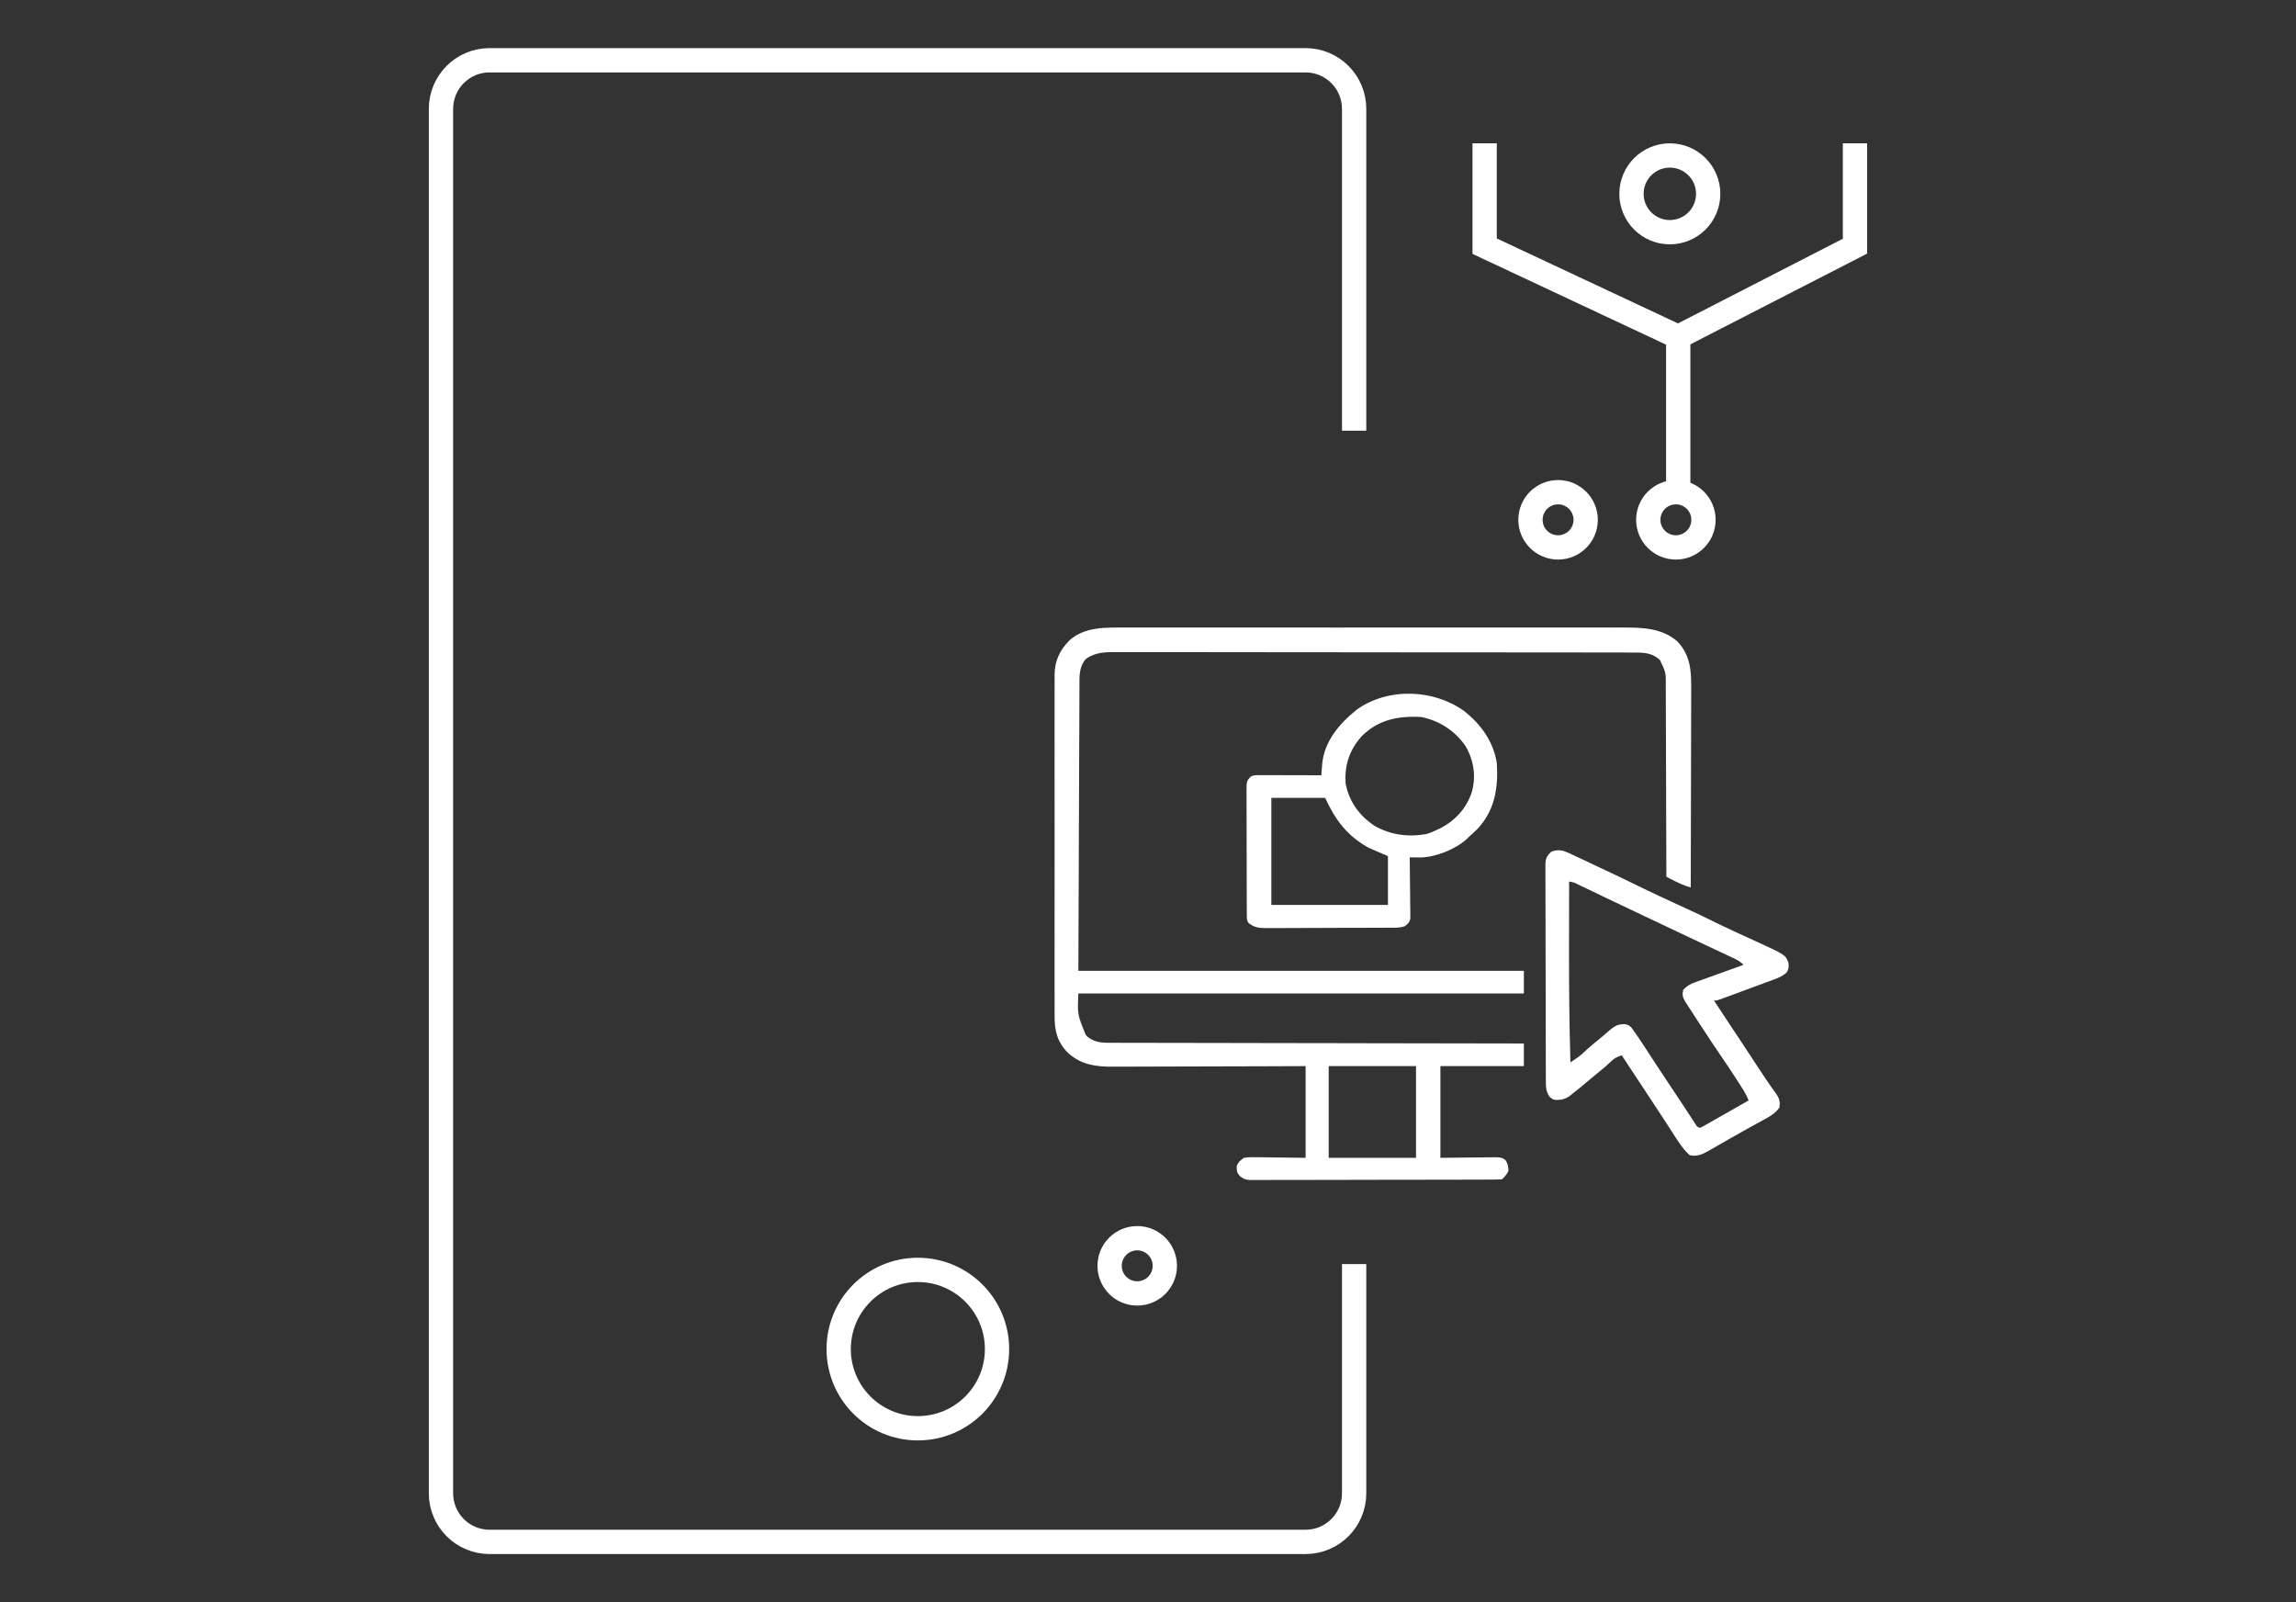<svg xmlns="http://www.w3.org/2000/svg" width="172" height="120" viewBox="0 0 172 120" fill="none"><rect x="0" y="0" width="172" height="120" fill="#333333" stroke="none"/><path d="M101.442 32.257V8.153C101.442 6.143 99.813 4.514 97.803 4.514H36.675C34.665 4.514 33.035 6.143 33.035 8.153V111.846C33.035 113.856 34.665 115.485 36.675 115.485H97.803C99.813 115.485 101.442 113.856 101.442 111.846V94.678" stroke="white" stroke-width="1.82"></path><circle cx="68.759" cy="101.044" r="5.931" stroke="white" stroke-width="1.82"></circle><circle cx="116.72" cy="38.933" r="2.068" stroke="white" stroke-width="1.82"></circle><circle cx="125.545" cy="38.933" r="2.068" stroke="white" stroke-width="1.82"></circle><circle cx="85.193" cy="94.808" r="2.068" stroke="white" stroke-width="1.82"></circle><path d="M125.721 37.013V25.236M125.721 25.236L138.962 18.438V10.734M125.721 25.236L111.219 18.438V10.734" stroke="white" stroke-width="1.82"></path><circle cx="125.092" cy="14.518" r="2.873" stroke="white" stroke-width="1.82"></circle><path d="M84.276 47.002C84.443 47.002 84.61 47.002 84.776 47.001C85.232 47 85.688 47.001 86.144 47.001C86.636 47.002 87.128 47.001 87.621 47.001C88.585 47 89.548 47 90.512 47.001C91.296 47.001 92.079 47.001 92.862 47.001C92.974 47.001 93.086 47.001 93.201 47.001C93.427 47.001 93.654 47.001 93.881 47.001C96.006 47 98.131 47.001 100.256 47.002C102.078 47.002 103.901 47.002 105.723 47.001C107.841 47 109.958 47 112.076 47.001C112.302 47.001 112.528 47.001 112.754 47.001C112.865 47.001 112.976 47.001 113.09 47.001C113.873 47.001 114.655 47.001 115.437 47C116.391 47 117.345 47 118.298 47.001C118.785 47.001 119.271 47.002 119.757 47.001C120.203 47 120.648 47.001 121.094 47.002C121.255 47.002 121.416 47.002 121.576 47.001C123.06 46.998 124.491 47.042 125.64 48.025C126.647 49.071 126.701 50.254 126.692 51.584C126.692 51.747 126.692 51.91 126.692 52.072C126.692 52.512 126.691 52.951 126.689 53.391C126.687 53.851 126.687 54.311 126.686 54.771C126.685 55.642 126.683 56.512 126.68 57.382C126.677 58.373 126.675 59.365 126.674 60.356C126.671 62.394 126.666 64.432 126.659 66.47C126.214 66.346 125.828 66.176 125.421 65.969C125.31 65.912 125.199 65.856 125.085 65.798C125.002 65.755 124.918 65.712 124.832 65.668C124.832 65.588 124.832 65.509 124.832 65.427C124.828 63.496 124.822 61.565 124.814 59.633C124.81 58.7 124.807 57.766 124.806 56.832C124.805 56.018 124.802 55.203 124.798 54.389C124.796 53.958 124.794 53.528 124.794 53.096C124.794 52.691 124.793 52.285 124.79 51.879C124.789 51.73 124.789 51.581 124.789 51.433C124.803 50.38 124.803 50.38 124.351 49.433C123.839 48.958 123.29 48.876 122.585 48.875C122.515 48.874 122.446 48.874 122.374 48.874C122.141 48.873 121.908 48.873 121.675 48.873C121.506 48.873 121.337 48.873 121.168 48.872C120.704 48.871 120.241 48.87 119.777 48.871C119.276 48.87 118.776 48.869 118.275 48.868C117.181 48.866 116.087 48.865 114.993 48.865C114.31 48.865 113.627 48.864 112.944 48.864C111.053 48.862 109.161 48.86 107.27 48.86C107.149 48.86 107.028 48.86 106.903 48.86C106.658 48.86 106.413 48.86 106.167 48.86C106.045 48.86 105.924 48.86 105.798 48.86C105.676 48.86 105.554 48.86 105.429 48.86C103.452 48.859 101.476 48.857 99.499 48.854C97.47 48.85 95.441 48.849 93.412 48.849C92.273 48.849 91.134 48.848 89.995 48.845C89.025 48.843 88.055 48.842 87.085 48.844C86.59 48.844 86.095 48.844 85.6 48.842C85.147 48.84 84.694 48.841 84.24 48.843C84.076 48.843 83.913 48.842 83.749 48.841C82.884 48.835 82.081 48.83 81.361 49.344C80.814 49.928 80.866 50.683 80.865 51.411C80.865 51.502 80.864 51.593 80.864 51.687C80.862 51.992 80.861 52.298 80.861 52.603C80.86 52.825 80.859 53.048 80.858 53.27C80.855 53.806 80.853 54.342 80.852 54.877C80.85 55.497 80.847 56.116 80.844 56.736C80.838 58.371 80.832 60.007 80.826 61.642C80.812 65.296 80.799 68.95 80.784 72.714C91.797 72.714 102.81 72.714 114.157 72.714C114.157 73.274 114.157 73.833 114.157 74.409C103.144 74.409 92.131 74.409 80.784 74.409C80.711 75.984 80.711 75.984 81.337 77.514C81.382 77.563 81.427 77.611 81.474 77.661C82.098 78.149 82.73 78.105 83.508 78.102C83.641 78.102 83.773 78.103 83.905 78.104C84.268 78.105 84.63 78.105 84.993 78.105C85.385 78.105 85.776 78.106 86.167 78.108C86.845 78.11 87.523 78.111 88.201 78.111C89.181 78.112 90.161 78.114 91.141 78.116C92.732 78.12 94.322 78.123 95.912 78.125C97.457 78.127 99.002 78.129 100.546 78.132C100.689 78.132 100.689 78.132 100.835 78.133C101.313 78.134 101.79 78.135 102.268 78.136C106.231 78.144 110.194 78.15 114.157 78.156C114.157 78.715 114.157 79.274 114.157 79.85C112.094 79.85 110.031 79.85 107.905 79.85C107.905 82.117 107.905 84.384 107.905 86.719C109.407 86.705 109.407 86.705 110.909 86.687C111.098 86.686 111.286 86.685 111.474 86.684C111.572 86.682 111.67 86.68 111.77 86.678C112.458 86.678 112.458 86.678 112.774 86.88C112.963 87.159 112.996 87.373 113.003 87.7C112.871 87.961 112.74 88.122 112.522 88.325C112.267 88.343 112.023 88.35 111.768 88.349C111.689 88.349 111.61 88.35 111.529 88.35C111.264 88.352 110.998 88.352 110.733 88.352C110.543 88.353 110.354 88.353 110.164 88.354C109.647 88.356 109.131 88.357 108.615 88.357C108.292 88.358 107.97 88.358 107.647 88.359C106.523 88.361 105.399 88.362 104.274 88.362C103.226 88.363 102.177 88.365 101.128 88.369C100.228 88.372 99.328 88.374 98.429 88.374C97.891 88.374 97.353 88.374 96.816 88.377C96.31 88.379 95.804 88.38 95.298 88.378C95.113 88.378 94.927 88.379 94.741 88.38C94.488 88.382 94.234 88.381 93.981 88.379C93.907 88.38 93.834 88.382 93.758 88.383C93.373 88.377 93.208 88.337 92.905 88.109C92.716 87.886 92.644 87.799 92.65 87.522C92.648 87.465 92.647 87.408 92.646 87.349C92.754 87.038 92.911 86.917 93.191 86.719C93.543 86.657 93.89 86.667 94.247 86.675C94.383 86.676 94.383 86.676 94.521 86.677C94.857 86.679 95.193 86.685 95.529 86.691C96.281 86.7 97.032 86.709 97.807 86.719C97.807 84.452 97.807 82.186 97.807 79.85C96.682 79.855 95.557 79.859 94.397 79.863C93.684 79.865 92.97 79.867 92.257 79.868C91.125 79.87 89.992 79.872 88.86 79.877C88.036 79.881 87.211 79.883 86.386 79.884C85.95 79.884 85.514 79.885 85.078 79.888C84.666 79.891 84.255 79.891 83.843 79.891C83.693 79.891 83.543 79.892 83.392 79.893C82.087 79.904 80.981 79.74 80.015 78.869C79.204 78.06 78.995 77.197 79.004 76.116C79.004 76.003 79.003 75.891 79.002 75.775C79.001 75.464 79.002 75.153 79.003 74.843C79.004 74.507 79.002 74.171 79.001 73.836C78.999 73.179 79 72.522 79.001 71.865C79.002 71.331 79.002 70.797 79.002 70.263C79.001 70.187 79.001 70.111 79.001 70.032C79.001 69.877 79.001 69.723 79.001 69.568C79 68.119 79.001 66.67 79.003 65.222C79.005 63.979 79.005 62.737 79.003 61.495C79.001 60.051 79 58.607 79.001 57.164C79.001 57.01 79.001 56.855 79.002 56.701C79.002 56.626 79.002 56.55 79.002 56.472C79.002 55.938 79.001 55.405 79.001 54.872C78.999 54.222 79 53.572 79.002 52.922C79.003 52.59 79.003 52.259 79.002 51.928C79.001 51.568 79.002 51.208 79.004 50.848C79.003 50.744 79.002 50.64 79.002 50.533C79.012 49.506 79.374 48.714 80.123 47.956C81.262 46.942 82.798 46.998 84.276 47.002ZM99.538 79.85C99.538 82.117 99.538 84.384 99.538 86.719C101.696 86.719 103.854 86.719 106.078 86.719C106.078 84.452 106.078 82.186 106.078 79.85C103.92 79.85 101.762 79.85 99.538 79.85Z" fill="white"></path><path d="M117.068 63.712C117.433 63.838 117.775 64.002 118.12 64.168C118.272 64.239 118.272 64.239 118.427 64.311C118.751 64.463 119.074 64.616 119.397 64.77C119.61 64.87 119.823 64.97 120.036 65.069C121.044 65.542 122.046 66.023 123.044 66.513C123.786 66.877 124.537 67.224 125.288 67.57C127.346 68.517 127.346 68.517 128.258 68.969C128.854 69.263 129.454 69.548 130.06 69.825C130.224 69.901 130.389 69.977 130.554 70.052C130.882 70.204 131.211 70.354 131.54 70.504C133.74 71.511 133.74 71.511 133.973 72.087C134.021 72.396 134.01 72.558 133.848 72.833C133.451 73.192 132.977 73.335 132.465 73.52C132.355 73.561 132.246 73.602 132.132 73.644C131.782 73.774 131.431 73.902 131.079 74.031C130.842 74.118 130.605 74.207 130.368 74.295C130.142 74.378 129.917 74.462 129.692 74.545C129.585 74.584 129.478 74.624 129.368 74.664C129.269 74.7 129.17 74.736 129.068 74.774C128.981 74.805 128.894 74.837 128.804 74.87C128.594 74.938 128.594 74.938 128.402 74.938C129.105 76.012 129.81 77.085 130.524 78.152C130.972 78.822 131.415 79.496 131.855 80.171C132.11 80.562 132.367 80.95 132.638 81.332C132.684 81.397 132.729 81.461 132.775 81.527C132.858 81.644 132.942 81.761 133.027 81.876C133.29 82.249 133.372 82.515 133.301 82.957C133.043 83.31 132.772 83.511 132.378 83.727C132.217 83.817 132.217 83.817 132.053 83.908C131.936 83.972 131.82 84.035 131.704 84.099C131.584 84.165 131.464 84.231 131.345 84.297C131.16 84.4 130.975 84.503 130.789 84.605C130.026 85.027 129.271 85.463 128.515 85.897C128.368 85.981 128.368 85.981 128.219 86.067C128.133 86.116 128.048 86.165 127.96 86.216C127.507 86.466 127.117 86.644 126.577 86.521C126.017 86.008 125.644 85.38 125.244 84.756C125.136 84.588 125.027 84.421 124.919 84.253C124.845 84.139 124.771 84.024 124.697 83.91C124.33 83.342 123.956 82.779 123.582 82.216C122.879 81.159 122.181 80.099 121.486 79.037C121.15 79.155 120.933 79.252 120.688 79.499C120.397 79.781 120.093 80.039 119.774 80.295C119.542 80.482 119.313 80.672 119.085 80.863C118.925 80.997 118.765 81.131 118.605 81.264C118.536 81.322 118.468 81.379 118.397 81.438C118.212 81.591 118.025 81.74 117.837 81.888C117.782 81.933 117.727 81.979 117.67 82.025C117.292 82.313 116.985 82.403 116.494 82.378C116.3 82.333 116.3 82.333 116.06 82.122C115.823 81.738 115.805 81.464 115.805 81.028C115.805 80.922 115.805 80.922 115.804 80.813C115.803 80.573 115.803 80.333 115.803 80.094C115.802 79.922 115.801 79.751 115.801 79.579C115.799 79.113 115.798 78.647 115.797 78.18C115.797 77.889 115.796 77.597 115.795 77.306C115.794 76.396 115.792 75.485 115.792 74.574C115.791 73.522 115.788 72.47 115.784 71.417C115.781 70.605 115.78 69.792 115.78 68.979C115.779 68.494 115.778 68.008 115.776 67.522C115.774 67.065 115.773 66.609 115.774 66.152C115.774 65.984 115.774 65.816 115.772 65.648C115.771 65.419 115.771 65.191 115.773 64.962C115.772 64.895 115.771 64.829 115.77 64.76C115.775 64.327 115.871 64.105 116.204 63.801C116.496 63.666 116.753 63.665 117.068 63.712ZM117.548 66.028C117.546 67.189 117.545 68.35 117.543 69.51C117.543 70.05 117.542 70.589 117.541 71.129C117.536 73.944 117.562 76.757 117.645 79.571C117.766 79.489 117.887 79.406 118.008 79.323C118.109 79.254 118.109 79.254 118.212 79.184C118.468 78.997 118.689 78.788 118.916 78.571C119.146 78.357 119.391 78.162 119.638 77.965C119.988 77.68 120.328 77.384 120.669 77.089C121.018 76.814 121.201 76.726 121.661 76.698C121.931 76.739 122.037 76.782 122.222 76.973C122.298 77.079 122.298 77.079 122.375 77.188C122.433 77.268 122.491 77.349 122.551 77.432C122.845 77.86 123.131 78.292 123.412 78.727C123.591 79.003 123.771 79.279 123.951 79.556C123.987 79.611 124.023 79.666 124.06 79.723C124.417 80.271 124.78 80.817 125.145 81.361C125.406 81.749 125.665 82.139 125.922 82.53C126.063 82.746 126.205 82.961 126.347 83.177C126.416 83.282 126.485 83.388 126.554 83.493C126.649 83.64 126.746 83.787 126.842 83.933C126.898 84.018 126.953 84.102 127.01 84.19C127.136 84.393 127.136 84.393 127.345 84.472C127.526 84.399 127.526 84.399 127.724 84.281C127.801 84.237 127.878 84.194 127.958 84.149C128.041 84.101 128.124 84.053 128.21 84.004C128.337 83.932 128.337 83.932 128.467 83.858C128.645 83.758 128.822 83.657 128.999 83.555C129.258 83.407 129.518 83.26 129.778 83.113C130.184 82.883 130.59 82.653 130.995 82.422C130.872 82.119 130.73 81.843 130.552 81.564C130.502 81.486 130.452 81.408 130.401 81.327C130.348 81.244 130.294 81.161 130.239 81.075C130.183 80.987 130.127 80.9 130.069 80.81C129.678 80.201 129.275 79.601 128.864 79.003C128.419 78.353 127.986 77.696 127.556 77.038C127.521 76.985 127.487 76.933 127.452 76.879C127.223 76.53 126.996 76.18 126.769 75.829C126.704 75.73 126.64 75.631 126.573 75.528C126.512 75.434 126.451 75.339 126.388 75.241C126.333 75.157 126.279 75.073 126.223 74.986C126.043 74.663 126.009 74.491 126.097 74.136C126.36 73.847 126.605 73.708 126.983 73.572C127.081 73.536 127.18 73.5 127.281 73.463C127.386 73.426 127.49 73.389 127.598 73.351C127.757 73.293 127.757 73.293 127.921 73.234C128.241 73.118 128.562 73.004 128.882 72.889C129.063 72.824 129.244 72.758 129.425 72.692C129.82 72.549 130.215 72.407 130.611 72.265C130.412 72.065 130.227 71.936 129.965 71.814C129.893 71.779 129.821 71.745 129.747 71.71C129.668 71.673 129.589 71.637 129.508 71.599C129.425 71.559 129.342 71.52 129.256 71.48C128.98 71.35 128.703 71.22 128.426 71.09C128.231 70.999 128.037 70.907 127.842 70.815C127.434 70.623 127.026 70.431 126.618 70.239C125.741 69.827 124.865 69.412 123.989 68.996C123.708 68.863 123.427 68.73 123.146 68.597C122.222 68.159 121.298 67.721 120.376 67.28C120.2 67.195 120.024 67.111 119.848 67.027C119.518 66.87 119.189 66.712 118.86 66.553C118.713 66.483 118.567 66.413 118.42 66.343C118.353 66.311 118.287 66.279 118.218 66.246C117.9 66.083 117.9 66.083 117.548 66.028Z" fill="white"></path><path d="M109.656 53.235C110.972 54.266 111.889 55.573 112.134 57.176C112.244 58.973 112 60.684 110.681 62.083C110.469 62.295 110.247 62.497 110.022 62.699C109.942 62.778 109.942 62.778 109.859 62.858C109.043 63.6 107.589 64.189 106.457 64.222C106.356 64.221 106.255 64.22 106.151 64.219C105.997 64.217 105.997 64.217 105.841 64.216C105.764 64.215 105.686 64.214 105.607 64.213C105.607 64.272 105.608 64.332 105.609 64.393C105.618 65.012 105.623 65.63 105.628 66.249C105.63 66.479 105.632 66.71 105.636 66.941C105.64 67.273 105.642 67.604 105.644 67.936C105.646 68.039 105.648 68.143 105.65 68.249C105.65 68.394 105.65 68.394 105.65 68.541C105.651 68.626 105.652 68.71 105.653 68.797C105.593 69.092 105.472 69.195 105.223 69.379C104.949 69.464 104.777 69.48 104.492 69.481C104.356 69.482 104.356 69.482 104.217 69.483C104.117 69.484 104.018 69.484 103.915 69.484C103.81 69.485 103.706 69.485 103.597 69.486C103.25 69.488 102.902 69.489 102.554 69.49C102.435 69.49 102.317 69.49 102.194 69.491C101.631 69.492 101.068 69.494 100.505 69.494C99.855 69.495 99.205 69.498 98.556 69.501C97.993 69.504 97.43 69.505 96.867 69.506C96.627 69.506 96.388 69.507 96.149 69.509C95.814 69.511 95.479 69.511 95.144 69.51C94.996 69.512 94.996 69.512 94.845 69.514C94.275 69.51 93.944 69.466 93.512 69.112C93.396 68.897 93.403 68.763 93.402 68.523C93.402 68.437 93.401 68.35 93.401 68.261C93.401 68.166 93.4 68.07 93.4 67.972C93.4 67.872 93.399 67.772 93.399 67.669C93.397 67.337 93.397 67.004 93.396 66.672C93.396 66.442 93.395 66.211 93.395 65.981C93.394 65.559 93.393 65.138 93.393 64.716C93.392 64.096 93.391 63.475 93.388 62.855C93.386 62.317 93.385 61.78 93.385 61.242C93.385 61.014 93.384 60.785 93.382 60.557C93.381 60.237 93.381 59.917 93.382 59.598C93.381 59.503 93.38 59.408 93.379 59.31C93.384 58.501 93.384 58.501 93.704 58.156C93.946 58.044 94.113 58.056 94.385 58.057C94.537 58.057 94.537 58.057 94.693 58.057C94.803 58.057 94.914 58.058 95.027 58.058C95.14 58.058 95.253 58.059 95.369 58.059C95.73 58.059 96.091 58.06 96.451 58.061C96.696 58.062 96.94 58.062 97.184 58.063C97.784 58.064 98.383 58.065 98.983 58.067C98.992 57.947 98.992 57.947 99.002 57.825C99.01 57.721 99.018 57.616 99.027 57.508C99.035 57.405 99.043 57.301 99.051 57.194C99.215 55.521 100.333 54.189 101.659 53.135C103.991 51.487 107.357 51.607 109.656 53.235ZM102.012 55.139C101.075 56.184 100.708 57.339 100.807 58.691C101.053 60.009 101.82 61.097 102.998 61.869C104.204 62.543 105.51 62.717 106.894 62.46C107.15 62.377 107.382 62.282 107.622 62.164C107.704 62.127 107.785 62.089 107.868 62.05C109.042 61.454 109.88 60.506 110.26 59.315C110.59 58.14 110.406 56.948 109.789 55.88C109.012 54.759 107.879 53.988 106.47 53.702C104.737 53.604 103.244 53.908 102.012 55.139ZM95.24 59.759C95.24 62.405 95.24 65.05 95.24 67.776C98.122 67.776 101.005 67.776 103.975 67.776C103.975 66.571 103.975 65.366 103.975 64.124C103.5 63.918 103.024 63.712 102.535 63.5C100.879 62.583 100.016 61.372 99.271 59.759C97.941 59.759 96.61 59.759 95.24 59.759Z" fill="white"></path></svg>
